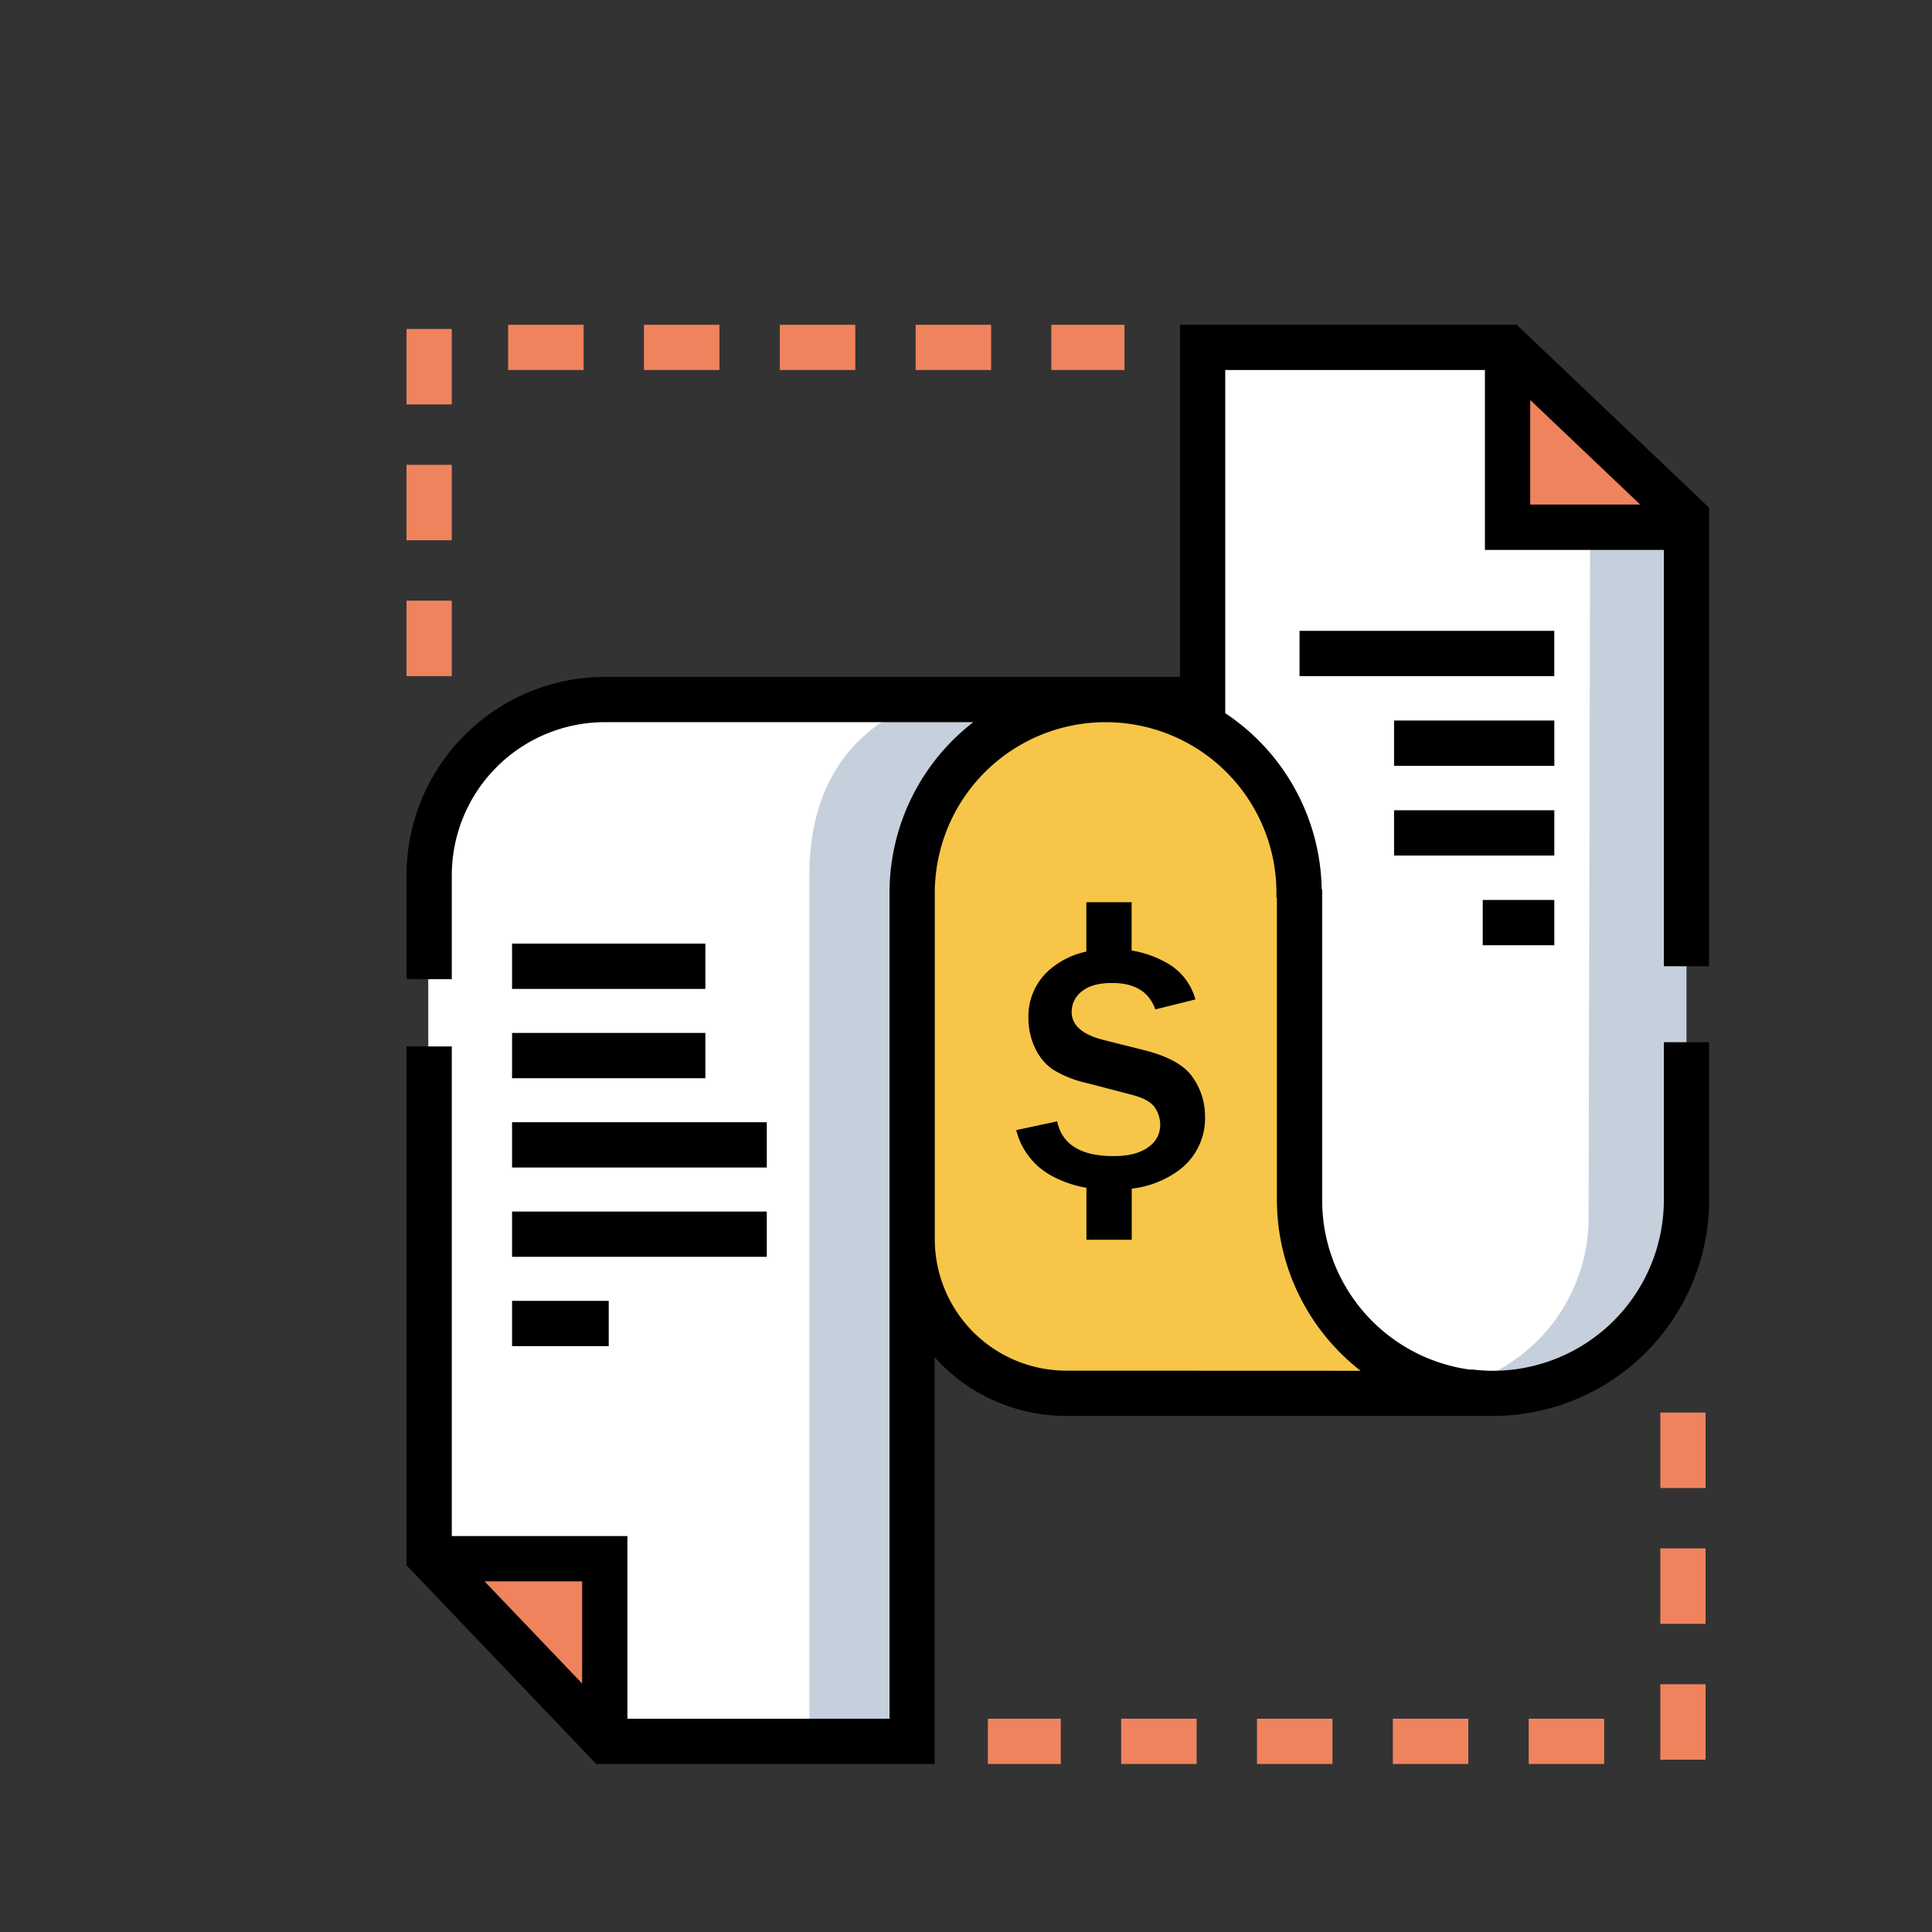 <svg id="artwork" xmlns="http://www.w3.org/2000/svg" viewBox="0 0 512 512"><rect x="0" y="0" width="512" height="512" fill="#333333" stroke="none"/><title>Tax_Document</title><g id="Tax_Document"><path d="M113.61,416.26v-186a46.13,46.13,0,0,1,46.13-46.13H280l-8,3.55A53.45,53.45,0,0,0,241.85,224h0V461.32H161Z" style="fill:#c6d0dc"/><path d="M113.5,416V230a46.13,46.13,0,0,1,46.13-46.13l93,.26s-38.14,3.54-38.14,47.87V461.32l-53.6-.26Z" style="fill:#fff"/><path d="M446.94,137.12v186a46.13,46.13,0,0,1-46.13,46.12H318.7V92.06h80.82Z" style="fill:#c6d0dc"/><path d="M421.46,112.9,421,322.63a46.12,46.12,0,0,1-46.12,46.13h-55.6V91.57h80.23Z" style="fill:#fff"/><polygon points="400.12 95.67 400.12 140.76 450.73 140.76 400.12 95.67" style="fill:#ef835e"/><polygon points="161.01 457.79 161.01 412.69 110.4 412.69 161.01 457.79" style="fill:#ef835e"/><path d="M388.65,368.76h-101A45.79,45.79,0,0,1,241.85,323V233.19a51.26,51.26,0,0,1,50.86-47.8h.3a51.24,51.24,0,0,1,51.26,51.26l.12.31v81a51.29,51.29,0,0,0,44.26,50.79Z" style="fill:#f7c648"/><path d="M440.94,276.2V318a45.32,45.32,0,0,1-45.26,45.27,44.78,44.78,0,0,1-5.34-.32l-.18,0-.4,0-.3,0A45.29,45.29,0,0,1,350.39,318V235.84l-.13-.34A57.13,57.13,0,0,0,324.7,189V98.06h68.82v47.68h47.42V256.07h12V134.54l-51-48.48H312.7v93.33H160.28a52.61,52.61,0,0,0-52.55,52.55v27.55h12V231.93a40.6,40.6,0,0,1,40.55-40.55h97.66a57.1,57.1,0,0,0-22.08,41.39c-.08,1.27-.13,2.58-.13,3.88V455.47H166.27v-48.4H119.73V277.31h-12v137.5L158,467.47h89.69V359.68a46.74,46.74,0,0,0,34.83,15.56H395.68A57.33,57.33,0,0,0,452.94,318V276.2ZM405.52,106l29.15,27.71H405.52ZM154.27,446.15,128.4,419.07h25.87Zm128.29-82.91a34.87,34.87,0,0,1-34.83-34.73V324h0V236.65c0-1,0-2,.11-3.06a45.26,45.26,0,0,1,44.87-42.2h.3a45.23,45.23,0,0,1,45.26,45.26v1.12l.12.31V318a57.45,57.45,0,0,0,22.19,45.27Z"/><rect x="135.7" y="250.07" width="51.23" height="12"/><rect x="135.7" y="273.74" width="51.23" height="12"/><rect x="135.7" y="297.4" width="67.51" height="12"/><rect x="344.39" y="167.18" width="67.51" height="12"/><rect x="369.44" y="190.95" width="42.47" height="12"/><rect x="369.44" y="214.73" width="42.47" height="12"/><rect x="392.94" y="238.5" width="18.97" height="12"/><rect x="135.7" y="321.07" width="67.51" height="12"/><rect x="135.7" y="344.74" width="25.62" height="12"/><path d="M303.17,278.29l-10.53-2.64q-8.62-2.13-8.63-7.44a6.78,6.78,0,0,1,2.75-5.54c1.75-1.39,4.26-2.11,7.51-2.17h.7q8.77.09,11.2,7l10.63-2.64a15.82,15.82,0,0,0-8-9.9,27.52,27.52,0,0,0-8.91-3.06V239.1h-12v13.08a21.85,21.85,0,0,0-9.17,4.34,16.28,16.28,0,0,0-6.17,13.32,18.17,18.17,0,0,0,1.74,7.86,14.1,14.1,0,0,0,4.66,5.69,29.13,29.13,0,0,0,9,3.61l11.85,3.09q4.77,1.23,6.22,3.38a8.25,8.25,0,0,1,1.45,4.7,7.06,7.06,0,0,1-3.2,5.86c-2,1.46-4.75,2.23-8.29,2.34h-1.82q-12.13-.33-14-9.2l-10.85,2.32a18.92,18.92,0,0,0,9.19,12,29.93,29.93,0,0,0,9.42,3.29v13.78h12V315a25.91,25.91,0,0,0,12.54-4.9,17.09,17.09,0,0,0,6.88-14.37A17.76,17.76,0,0,0,316,285.39Q312.75,280.7,303.17,278.29Z"/><path d="M119.73,179.18h-12v-20h12Zm0-36h-12v-20h12Zm0-36h-12v-20h12ZM298,98.06H278.61v-12H298Zm-35.34,0h-20v-12h20Zm-36,0h-20v-12h20Zm-36,0h-20v-12h20Zm-36,0h-20v-12h20Z" style="fill:#ef835e"/><path d="M425.12,467.47h-20v-12h20Zm-36,0h-20v-12h20Zm-36,0h-20v-12h20Zm-36,0h-20v-12h20Zm-36,0H261.79v-12h19.33ZM452,466.34H440v-20h12Zm0-36H440v-20h12Zm0-36H440v-20h12Z" style="fill:#ef835e"/></g></svg>